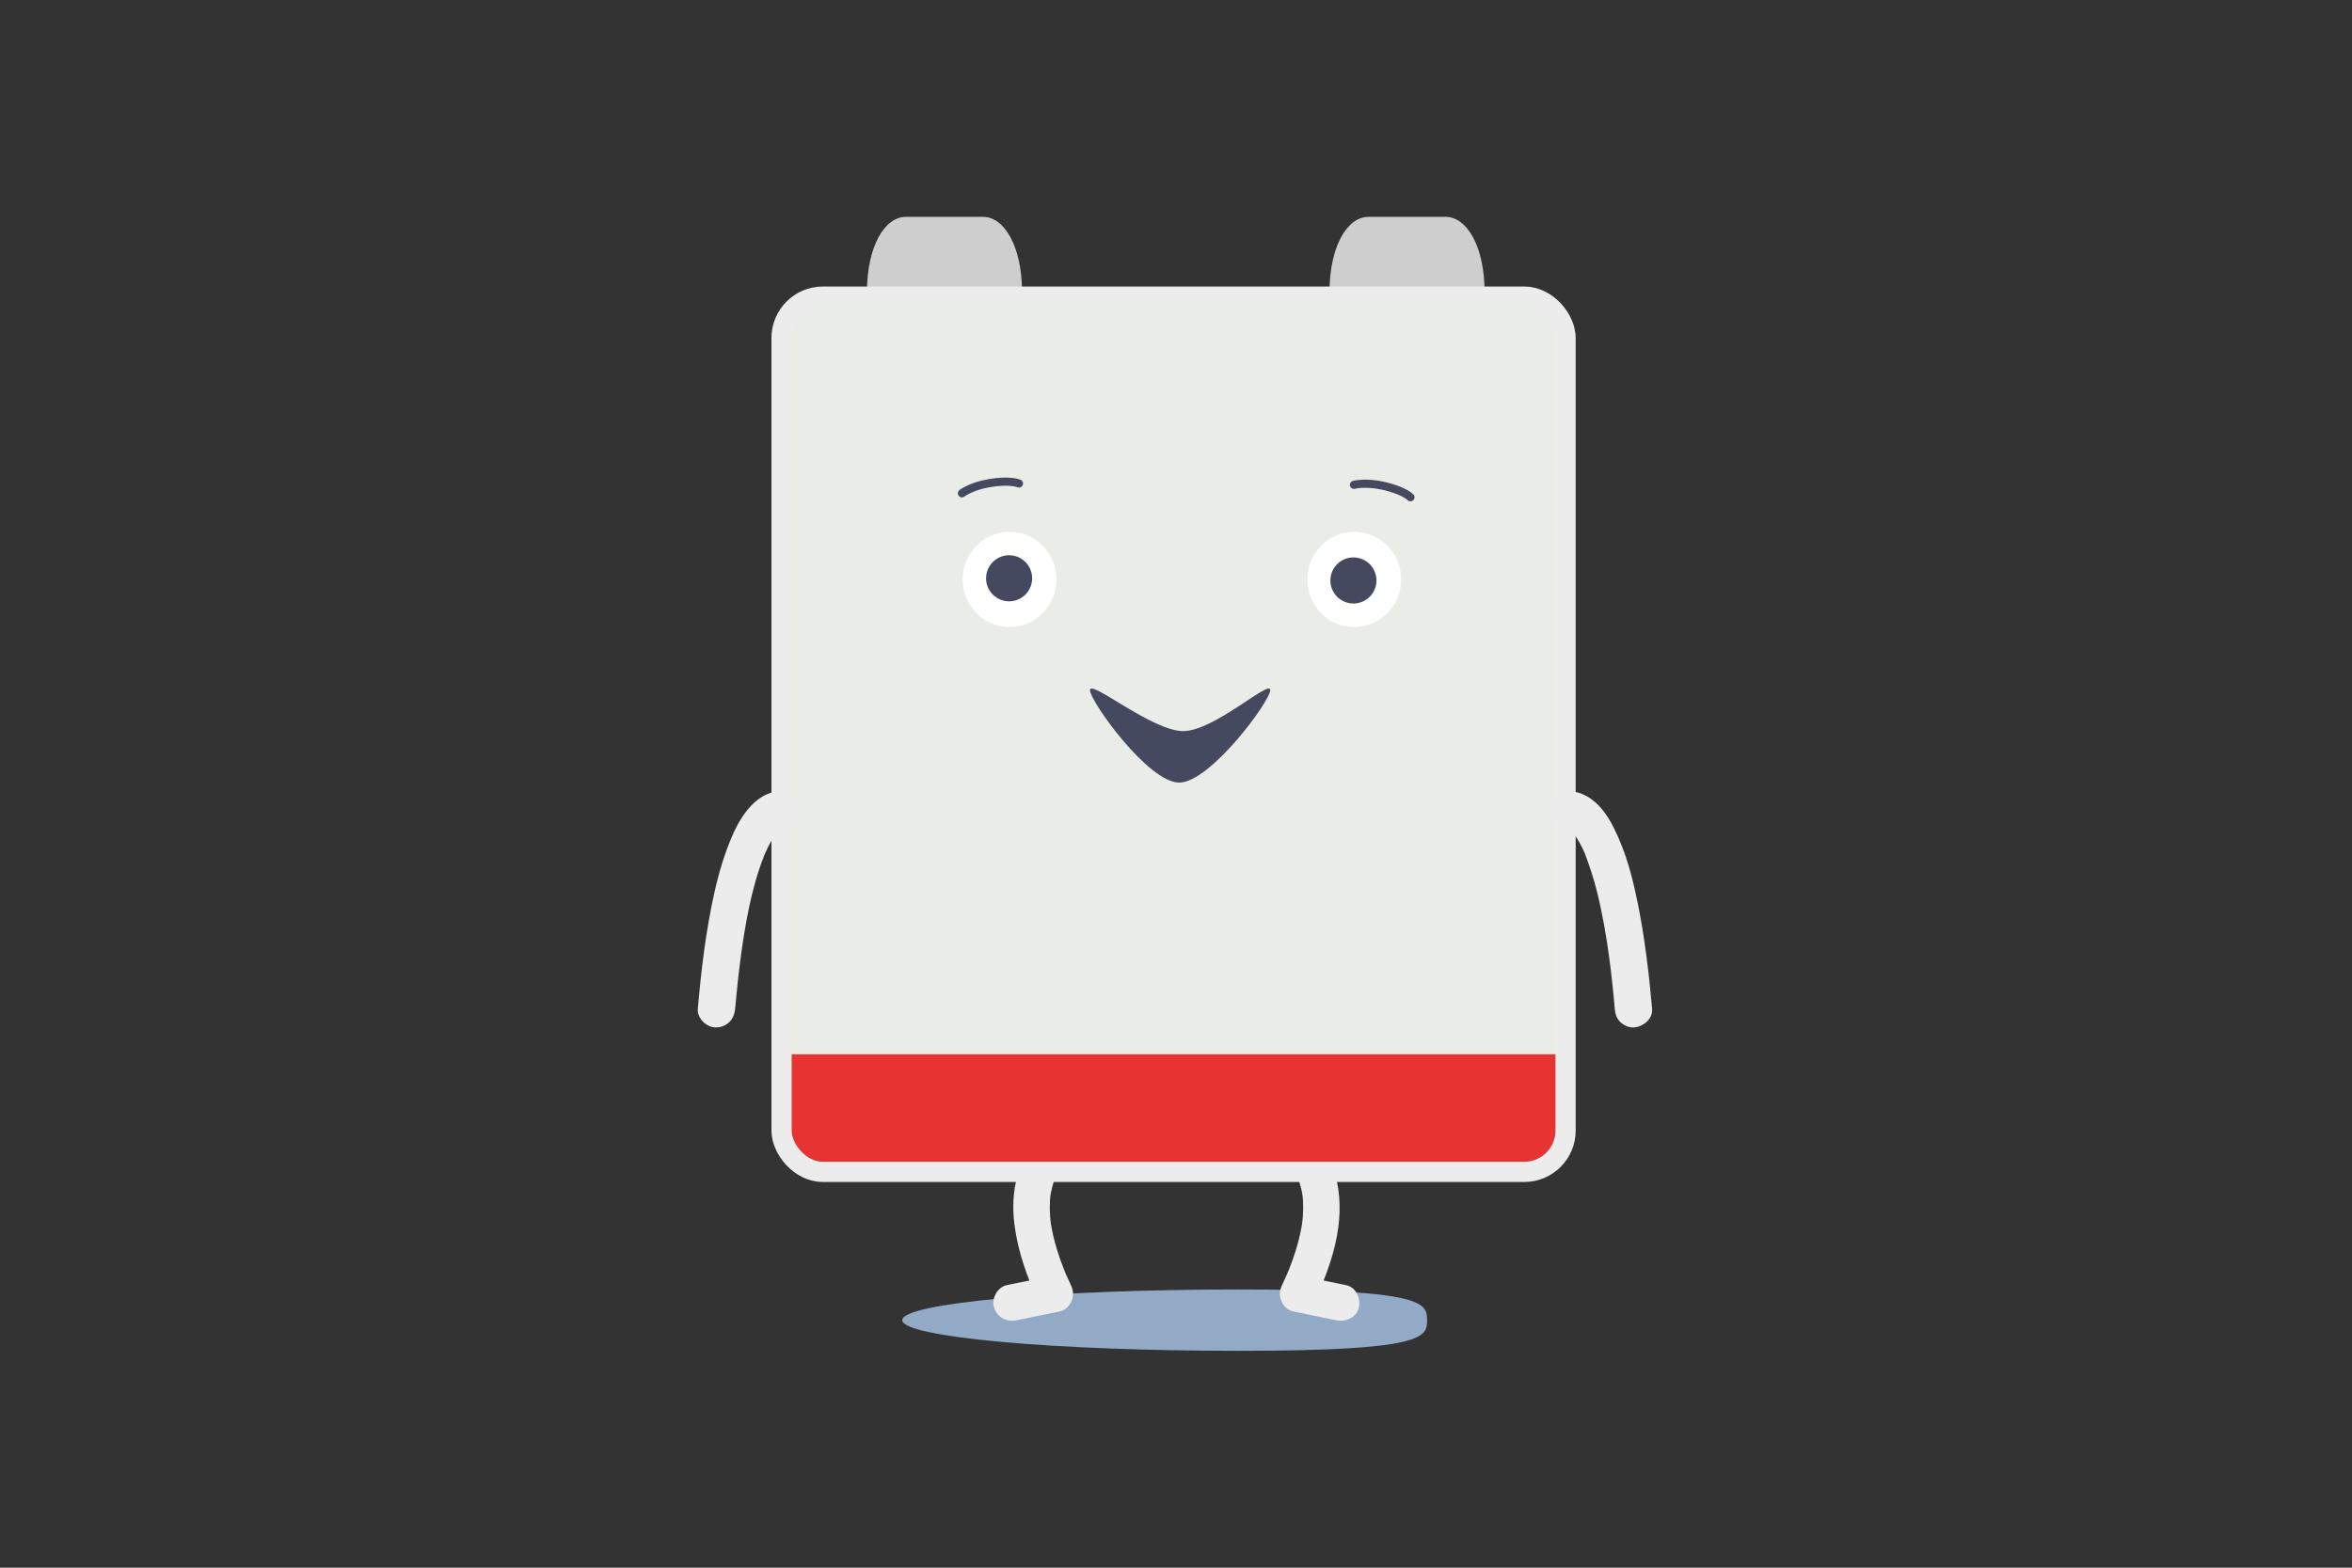 <?xml version="1.0" encoding="UTF-8"?>
<svg width="900px" height="600px" viewBox="0 0 900 600" version="1.1" xmlns="http://www.w3.org/2000/svg" xmlns:xlink="http://www.w3.org/1999/xlink">
    <rect x="0" y="0" width="900" height="600" fill="#333333" stroke="none"/>
    <title>battery-block-light-laugh</title>
    <g id="Page-1" stroke="none" stroke-width="1" fill="none" fill-rule="evenodd">
        <g id="battery-block-light-laugh">
            <g id="bounding-box">
                <rect x="0" y="0" width="900" height="600"></rect>
            </g>
            <rect id="Rectangle" fill="#EAECE8" fill-rule="nonzero" x="299.07" y="113.52" width="300" height="335" rx="15.81"></rect>
            <g id="Group" transform="translate(331.74, 83)" fill="#CECECE" fill-rule="nonzero">
                <path d="M221.44,0 L191.9,0 C183.7,0 177.06,11.44 177,28.55 L236.34,28.55 C236.28,11.44 229.63,0 221.44,0 L221.44,0 Z" id="Path"></path>
                <path d="M44.44,0 L14.9,0 C6.7,0 0.06,11.44 2.84217094e-14,28.55 L59.34,28.55 C59.28,11.44 52.63,0 44.44,0 Z" id="Path"></path>
            </g>
            <path d="M546.07,505.26 C546.07,511.75 545.33,517 474.14,517 C402.95,517 345.24,511.75 345.24,505.26 C345.24,498.77 402.95,493.52 474.14,493.52 C545.33,493.52 546.07,498.77 546.07,505.26 Z" id="Path" fill="#93AAC7" fill-rule="nonzero"></path>
            <path d="M489.06,442.09 C489.51,442.27 486.76,441.05 487.75,441.54 C488.05,441.69 488.35,441.83 488.64,441.99 C489.1,442.24 489.55,442.51 489.99,442.8 C490.84,443.35 492.59,444.82 490.3,442.94 C491.65,444.05 492.92,445.23 494.04,446.58 C494.19,446.76 494.34,446.95 494.49,447.14 C494.98,447.73 493.15,445.35 493.94,446.43 C494.27,446.89 494.6,447.35 494.9,447.83 C495.53,448.82 496.1,449.84 496.6,450.9 C496.75,451.22 496.89,451.55 497.04,451.88 C495.86,449.29 496.58,450.78 496.82,451.41 C497.09,452.14 497.34,452.87 497.55,453.62 C498.03,455.26 498.36,456.94 498.59,458.64 C498.51,458.02 498.42,457.4 498.34,456.79 C498.85,460.79 498.73,464.82 498.21,468.81 L498.46,466.96 C497.91,470.97 496.97,474.92 495.76,478.78 C495.07,481 494.28,483.19 493.43,485.35 C493.2,485.95 492.95,486.54 492.71,487.13 C492.23,488.3 493.17,486.07 492.82,486.88 C492.7,487.15 492.59,487.43 492.47,487.7 C491.89,489.04 491.28,490.37 490.65,491.68 C489.66,493.76 489.39,495.73 490.3,497.89 C491.09,499.77 492.73,501.5 494.82,501.93 C500.34,503.06 505.87,504.18 511.39,505.31 C514.96,506.04 519.1,504.28 519.97,500.44 C520.76,496.96 518.92,492.64 515.1,491.86 C509.58,490.73 504.05,489.61 498.53,488.48 C499.92,491.9 501.31,495.31 502.7,498.73 C509.49,484.41 515.03,468 511.53,452.02 C509.68,443.59 504.79,436.23 497.77,431.27 C496.2,430.16 494.54,429.34 492.75,428.64 C491.17,428.02 488.78,428.52 487.37,429.34 C485.96,430.16 484.54,431.85 484.16,433.51 C483.75,435.3 483.84,437.3 484.86,438.89 C485.88,440.48 487.25,441.4 489.03,442.1 L489.03,442.1 L489.06,442.09 Z" id="Path" fill="#ECECEC" fill-rule="nonzero"></path>
            <path d="M407.6,428.63 C403.09,430.39 399.07,433.43 396.05,437.21 C392.92,441.12 390.59,445.44 389.25,450.3 C387.62,456.19 387.4,462.47 388.16,468.51 C389.5,479.13 393.08,489.07 397.66,498.72 C399.05,495.3 400.44,491.89 401.83,488.47 C396.31,489.6 390.78,490.72 385.26,491.85 C381.68,492.58 379.28,497.02 380.39,500.43 C381.62,504.23 385.13,506.08 388.97,505.3 C394.49,504.17 400.02,503.05 405.54,501.92 C407.63,501.49 409.27,499.76 410.06,497.88 C410.97,495.72 410.69,493.75 409.71,491.67 C409.12,490.42 408.54,489.16 407.98,487.89 C407.86,487.62 407.74,487.34 407.62,487.07 C407.01,485.67 408.06,488.14 407.73,487.32 C407.49,486.72 407.24,486.13 407.01,485.53 C406.13,483.3 405.32,481.05 404.61,478.76 C403.4,474.9 402.46,470.95 401.91,466.94 L402.16,468.79 C401.64,464.8 401.51,460.76 402.03,456.77 L401.78,458.62 C401.99,457.09 402.28,455.58 402.69,454.09 C402.87,453.42 403.08,452.76 403.3,452.11 C403.61,451.22 404.5,449.31 403.37,451.78 C403.88,450.66 404.41,449.55 405.05,448.49 C405.32,448.04 405.61,447.59 405.91,447.15 C406.05,446.94 406.2,446.73 406.35,446.53 C406.41,446.45 406.47,446.37 406.53,446.29 C407.22,445.34 405.31,447.82 405.89,447.12 C407.04,445.73 408.26,444.42 409.66,443.27 C409.8,443.15 409.94,443.04 410.08,442.93 C410.68,442.44 408.24,444.3 409.16,443.64 C409.45,443.44 409.73,443.23 410.02,443.03 C410.48,442.72 410.95,442.42 411.43,442.15 C412.36,441.62 414.42,440.86 411.32,442.07 C413.07,441.39 414.51,440.54 415.49,438.86 C416.37,437.36 416.74,435.16 416.19,433.48 C415.13,430.19 411.25,427.18 407.61,428.61 L407.61,428.61 L407.6,428.63 Z" id="Path" fill="#ECECEC" fill-rule="nonzero"></path>
            <path d="M299.07,403.52 L599.07,403.52 L599.07,431.8 C599.07,441.03 591.58,448.52 582.35,448.52 L315.8,448.52 C306.57,448.52 299.08,441.03 299.08,431.8 L299.08,403.52 L299.08,403.52 L299.07,403.52 Z" id="Path" fill="#E73331" fill-rule="nonzero"></path>
            <rect id="Rectangle" stroke="#ECECEC" stroke-width="7.73" x="299.07" y="113.52" width="300" height="335" rx="15.81"></rect>
            <path d="M300.95,303.2 C296.04,301.88 290.93,304.72 287.62,308.15 C284.49,311.4 282.17,315.41 280.37,319.52 C277.17,326.79 274.96,334.37 273.25,342.12 C270.06,356.57 268.32,371.36 267.02,386.09 C266.69,389.82 270.54,393.39 274.16,393.23 C278.31,393.04 280.95,390.09 281.3,386.09 C281.9,379.3 282.62,372.53 283.52,365.77 L283.26,367.67 C285.08,354.18 287.35,340.35 292.35,327.61 C292.54,327.14 292.73,326.67 292.92,326.2 C291.94,328.61 292.5,327.17 292.9,326.28 C293.28,325.44 293.67,324.61 294.09,323.79 C294.79,322.43 295.55,321.09 296.41,319.83 C296.59,319.56 296.78,319.29 296.97,319.03 C297.05,318.92 297.14,318.81 297.22,318.7 C297.69,318.05 295.73,320.57 296.47,319.67 C296.82,319.25 297.16,318.83 297.54,318.43 C297.87,318.07 298.22,317.73 298.58,317.41 C298.73,317.28 298.89,317.15 299.04,317.02 C299.89,316.28 297.16,318.37 298.14,317.72 C298.47,317.5 298.79,317.27 299.14,317.08 C300.22,316.48 300.12,316.77 298.35,317.36 C298.83,317.2 299.29,317.04 299.79,316.97 L297.89,317.23 C298.21,317.19 298.55,317.17 298.87,317.22 L296.97,316.96 C297.02,316.96 297.08,316.98 297.13,316.99 C300.73,317.96 305.05,315.78 305.91,312 C306.77,308.25 304.78,304.26 300.92,303.22 L300.92,303.22 L300.95,303.2 Z" id="Path" fill="#ECECEC" fill-rule="nonzero"></path>
            <path d="M602.04,316.97 C602.09,316.96 602.15,316.95 602.2,316.94 L600.3,317.2 C600.63,317.16 600.96,317.17 601.28,317.21 L599.38,316.95 C599.82,317.01 600.22,317.14 600.64,317.27 C601.65,317.58 599.12,316.59 599.33,316.71 C599.46,316.79 599.61,316.84 599.74,316.91 C600.03,317.06 600.31,317.22 600.59,317.4 C600.73,317.49 600.87,317.59 601.02,317.69 C602.05,318.39 599.29,316.28 600.12,316.99 C600.47,317.29 600.81,317.58 601.13,317.9 C601.49,318.26 601.84,318.63 602.17,319.02 C602.34,319.22 602.51,319.43 602.68,319.63 C603.5,320.62 601.26,317.74 602.21,319.03 C603.06,320.19 603.81,321.42 604.51,322.68 C604.93,323.44 605.32,324.21 605.7,324.99 C605.91,325.42 606.1,325.85 606.3,326.28 C606.39,326.48 606.48,326.68 606.57,326.88 C606.61,326.98 606.66,327.09 606.7,327.19 C607.14,328.2 606.25,326.13 606.25,326.12 C608.14,331.06 609.78,336.02 611.07,341.16 C613.25,349.88 614.74,358.77 615.94,367.67 L615.68,365.77 C616.58,372.52 617.31,379.3 617.9,386.09 C618.07,388.02 618.58,389.73 619.99,391.14 C621.23,392.38 623.26,393.31 625.04,393.23 C628.63,393.07 632.53,390.07 632.18,386.09 C630.98,372.56 629.39,359 626.69,345.67 C625.14,337.98 623.24,330.26 620.27,322.97 C617.16,315.31 612.77,306.26 604.29,303.46 C602.41,302.84 600.16,302.68 598.23,303.2 C594.62,304.17 592.06,308.33 593.24,311.98 C594.42,315.63 598.16,318.01 602.02,316.97 L602.02,316.97 L602.04,316.97 Z" id="Path" fill="#ECECEC" fill-rule="nonzero"></path>
            <g id="Group" transform="translate(368.36, 203.54)" fill-rule="nonzero">
                <ellipse id="Oval" fill="#FFFFFF" cx="17.96" cy="18.23" rx="17.96" ry="18.23"></ellipse>
                <circle id="Oval" fill="#45495F" cx="17.78" cy="17.79" r="8.82"></circle>
            </g>
            <g id="Group" transform="translate(500.22, 203.54)" fill-rule="nonzero">
                <ellipse id="Oval" fill="#FFFFFF" cx="17.96" cy="18.23" rx="17.96" ry="18.23"></ellipse>
                <circle id="Oval" fill="#45495F" cx="17.67" cy="18.62" r="8.82"></circle>
            </g>
            <path d="M539.72,190.31 C539.72,190.31 537.16,187.65 529.15,185.89 C522.35,184.4 518.1,185.56 518.1,185.56" id="Path" stroke="#45495F" stroke-width="3.12" stroke-linecap="round"></path>
            <path d="M417.07,264.11 C417.07,259.88 440.87,279.81 452.74,279.81 C464.61,279.81 486.07,259.87 486.07,264.11 C486.07,268.35 463.08,299.52 451.22,299.52 C439.36,299.52 417.07,268.34 417.07,264.11 L417.07,264.11 Z" id="Path" fill="#45495F" fill-rule="nonzero"></path>
            <path d="M389.9,185.04 C389.9,185.04 386.52,183.54 378.45,184.93 C371.58,186.11 368.09,188.79 368.09,188.79" id="Path" stroke="#45495F" stroke-width="3.12" stroke-linecap="round"></path>
        </g>
    </g>
</svg>